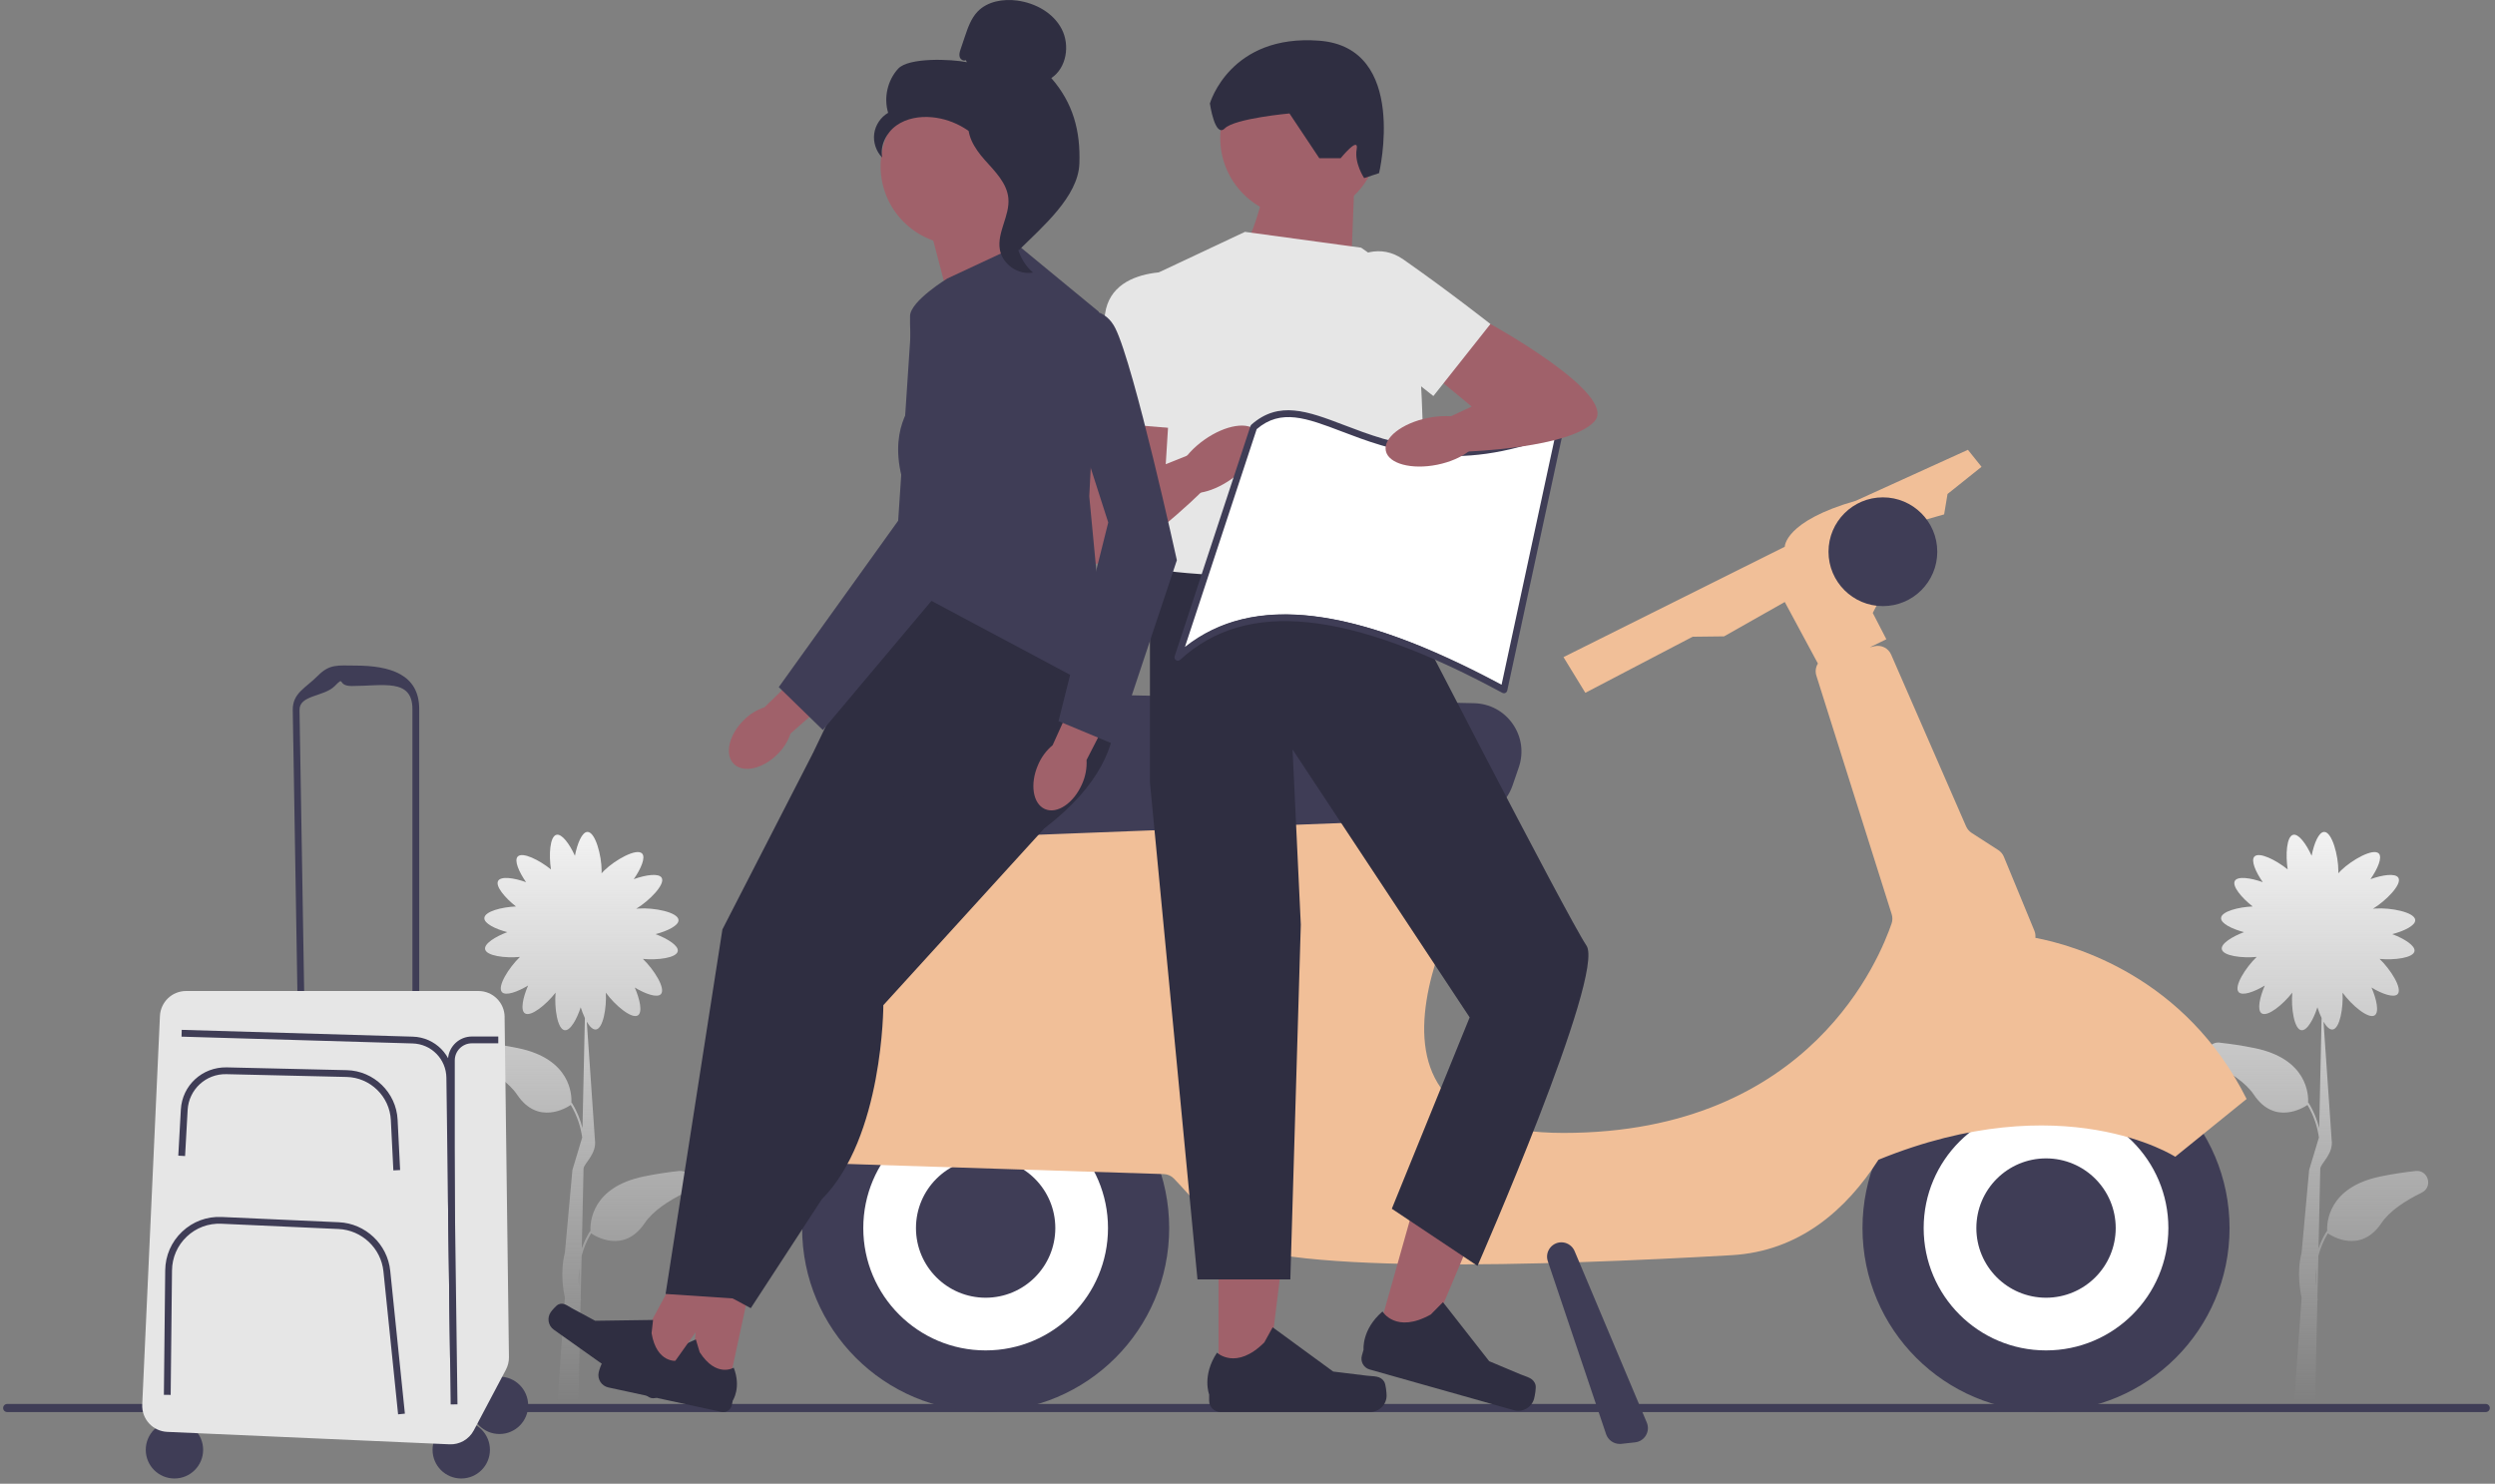 <svg width="301" height="179" viewBox="0 0 301 179" fill="none" xmlns="http://www.w3.org/2000/svg">
<rect x="0" y="0" width="301" height="179" fill="#808080" stroke="none"/>
<g clip-path="url(#clip0_907_564)">
<path d="M267.788 125.79C269.084 125.93 270.498 126.139 272.003 126.446C278.379 127.746 278.514 132.076 278.457 133.068L278.502 133.039C279.142 134.068 279.544 135.11 279.79 136.09L280.081 122.817C279.892 122.424 279.72 121.977 279.576 121.522C279.101 122.994 278.318 124.38 277.641 124.289C276.764 124.171 276.382 121.587 276.546 119.755C275.431 121.19 273.553 122.727 272.844 122.252C272.278 121.874 272.614 120.316 273.229 118.898C271.942 119.673 270.515 120.181 270.072 119.689C269.469 119.017 270.917 116.725 272.249 115.445C270.466 115.613 268.194 115.326 268.042 114.515C267.919 113.846 269.273 113.002 270.72 112.456C269.268 112.075 267.907 111.407 267.952 110.746C268.006 109.963 270.023 109.434 271.765 109.357C270.453 108.331 269.248 106.909 269.617 106.269C269.957 105.679 271.532 105.908 272.987 106.429C272.126 105.199 271.519 103.809 271.983 103.333C272.557 102.743 274.595 103.764 275.989 104.891C275.718 103.132 275.853 100.914 276.645 100.713C277.305 100.545 278.24 101.837 278.879 103.243C279.162 101.767 279.736 100.365 280.396 100.365C281.339 100.365 282.102 103.206 282.102 105.059C282.102 105.166 282.102 105.264 282.094 105.359C282.188 105.248 282.299 105.133 282.422 105.014C283.75 103.723 286.321 102.292 286.981 102.968C287.441 103.444 286.838 104.83 285.977 106.064C287.432 105.543 289.011 105.314 289.347 105.904C289.802 106.695 287.855 108.676 286.272 109.635C286.366 109.623 286.469 109.615 286.575 109.607C288.425 109.48 291.311 110.049 291.377 110.988C291.422 111.649 290.065 112.317 288.609 112.698C290.056 113.243 291.405 114.088 291.287 114.756C291.139 115.568 288.867 115.855 287.08 115.687C288.412 116.966 289.86 119.259 289.257 119.931C288.814 120.423 287.387 119.915 286.1 119.14C286.719 120.558 287.051 122.116 286.485 122.494C285.739 122.994 283.685 121.251 282.606 119.755C282.717 121.587 282.278 124.105 281.409 124.203C281.044 124.244 280.659 123.855 280.31 123.26L281.294 137.525C281.524 139.186 280.052 140.272 279.921 140.953L279.708 150.613C279.949 149.924 280.269 149.219 280.708 148.522L280.753 148.55C280.696 147.558 280.831 143.228 287.207 141.929C288.712 141.621 290.126 141.412 291.422 141.273C292.951 141.109 293.55 143.204 292.168 143.88C290.167 144.86 288.285 146.094 287.301 147.554C284.792 151.289 281.327 149.133 280.831 148.796C280.282 149.715 279.921 150.637 279.691 151.515L279.576 156.644C279.605 156.767 279.621 156.833 279.626 156.837L279.572 156.853L279.298 169.269L276.764 169.248L277.67 156.558C277.518 155.873 277.051 153.54 277.67 151.121L278.576 141.15L279.757 137.23C279.585 136.016 279.187 134.655 278.375 133.306C277.883 133.642 274.414 135.803 271.905 132.063C270.925 130.604 269.039 129.37 267.038 128.39C265.656 127.713 266.251 125.618 267.784 125.782L267.788 125.79ZM279.363 155.164L279.412 152.991C279.318 153.811 279.322 154.553 279.363 155.164Z" fill="url(#paint0_linear_907_564)"/>
<path d="M300.377 169.868C300.377 170.138 300.16 170.356 299.889 170.356H0.865C0.594 170.356 0.377 170.138 0.377 169.868C0.377 169.597 0.594 169.38 0.865 169.38H299.889C300.16 169.38 300.377 169.597 300.377 169.868Z" fill="#3F3D56"/>
<path d="M118.91 170.298C106.681 170.298 96.769 160.385 96.769 148.157C96.769 135.929 106.681 126.016 118.91 126.016C131.138 126.016 141.051 135.929 141.051 148.157C141.051 160.385 131.138 170.298 118.91 170.298Z" fill="#3F3D56"/>
<path d="M118.909 162.918C110.757 162.918 104.148 156.309 104.148 148.157C104.148 140.005 110.757 133.396 118.909 133.396C127.061 133.396 133.67 140.005 133.67 148.157C133.67 156.309 127.061 162.918 118.909 162.918Z" fill="white"/>
<path d="M118.909 156.562C114.267 156.562 110.504 152.799 110.504 148.157C110.504 143.515 114.267 139.751 118.909 139.751C123.551 139.751 127.314 143.515 127.314 148.157C127.314 152.799 123.551 156.562 118.909 156.562Z" fill="#3F3D56"/>
<path d="M246.835 170.298C234.607 170.298 224.694 160.385 224.694 148.157C224.694 135.929 234.607 126.016 246.835 126.016C259.064 126.016 268.977 135.929 268.977 148.157C268.977 160.385 259.064 170.298 246.835 170.298Z" fill="#3F3D56"/>
<path d="M246.835 162.918C238.683 162.918 232.074 156.309 232.074 148.157C232.074 140.005 238.683 133.396 246.835 133.396C254.987 133.396 261.596 140.005 261.596 148.157C261.596 156.309 254.987 162.918 246.835 162.918Z" fill="white"/>
<path d="M88.621 137.627C91.503 130.358 101.582 108.147 119.532 100.795C119.672 100.738 119.815 100.701 119.963 100.68L177.534 92.435C178.481 92.3 179.367 92.948 179.518 93.895L180.527 100.127C180.597 100.553 180.507 100.992 180.273 101.357C177.349 105.892 158.612 136.68 188.617 136.68C218.622 136.68 226.892 115.208 228.204 111.415C228.327 111.058 228.331 110.673 228.221 110.312L219.127 81.508C218.967 80.995 219.053 80.471 219.315 80.052L215.317 72.627L207.994 76.772L204.202 76.817L191.257 83.583L188.621 79.277L215.317 65.96C215.317 65.96 215.272 62.877 223.883 60.416L237.413 54.266L239.054 56.316L234.953 59.596L234.543 62.056L231.673 62.877L225.933 73.947L227.573 77.121L225.58 78.092L226.15 77.961C226.974 77.773 227.815 78.199 228.151 78.974L237.196 99.705C237.336 100.02 237.565 100.291 237.856 100.48L241.079 102.558C241.378 102.751 241.616 103.034 241.751 103.366L245.433 112.292C245.548 112.571 245.581 112.862 245.552 113.145C250.14 114.014 263.626 117.77 271.035 132.584L262.425 139.555C262.425 139.555 248.927 130.821 226.622 139.915C222.743 145.951 217.089 150.957 208.921 151.429C187.391 152.675 151.719 153.905 147.619 148.985C144.618 145.381 142.531 143.134 141.624 142.187C141.305 141.855 140.87 141.662 140.411 141.646L90.204 140.042C88.986 140.006 88.178 138.767 88.625 137.636L88.621 137.627Z" fill="#F1BF98"/>
<path d="M227.155 73.123C223.531 73.123 220.594 70.186 220.594 66.563C220.594 62.94 223.531 60.002 227.155 60.002C230.778 60.002 233.715 62.94 233.715 66.563C233.715 70.186 230.778 73.123 227.155 73.123Z" fill="#3F3D56"/>
<path d="M122.095 100.824C122.173 100.824 122.25 100.824 122.328 100.82L177.181 98.696C179.608 98.602 181.687 97.056 182.478 94.76L183.229 92.574C183.84 90.795 183.573 88.884 182.499 87.338C181.421 85.793 179.723 84.882 177.841 84.837L121.168 83.533C119.413 83.492 117.724 84.243 116.58 85.596C115.436 86.949 114.968 88.72 115.301 90.463L116.371 96.072C116.9 98.856 119.29 100.82 122.099 100.82L122.095 100.824Z" fill="#3F3D56"/>
<path d="M246.837 156.562C242.195 156.562 238.431 152.799 238.431 148.157C238.431 143.515 242.195 139.751 246.837 139.751C251.479 139.751 255.242 143.515 255.242 148.157C255.242 152.799 251.479 156.562 246.837 156.562Z" fill="#3F3D56"/>
<path d="M100.057 124.228C101.369 124.228 102.62 123.527 103.288 122.317L107.442 114.797C108.102 113.604 108.061 112.206 107.339 111.054C106.618 109.898 105.371 109.25 104.018 109.324L96.478 109.709C95.076 109.783 93.813 110.664 93.263 111.96L91.061 117.167C90.66 118.123 90.668 119.164 91.09 120.111C91.513 121.054 92.283 121.764 93.259 122.1L98.844 124.027C99.241 124.166 99.651 124.232 100.053 124.232L100.057 124.228Z" fill="#3F3D56"/>
<path d="M195.406 174.205C195.467 174.205 195.533 174.205 195.595 174.193L197.267 174.008C197.813 173.947 198.288 173.639 198.567 173.164C198.846 172.688 198.883 172.126 198.67 171.618L189.961 150.936C189.723 150.371 189.194 149.969 188.583 149.891C187.989 149.817 187.411 150.051 187.029 150.514C186.652 150.977 186.537 151.592 186.73 152.158L193.762 173.024C194 173.729 194.672 174.201 195.402 174.201L195.406 174.205Z" fill="#3F3D56"/>
<path d="M150.194 29.882C150.194 29.882 153.38 23.51 152.745 17.778L163.348 23.273L162.938 33.703L150.194 29.882Z" fill="#A0616A"/>
<path d="M156.776 26.216C151.493 26.216 147.21 21.934 147.21 16.651C147.21 11.368 151.493 7.085 156.776 7.085C162.059 7.085 166.342 11.368 166.342 16.651C166.342 21.934 162.059 26.216 156.776 26.216Z" fill="#A0616A"/>
<path d="M147.007 166.85H152.845L155.621 144.335H147.007V166.85Z" fill="#A0616A"/>
<path d="M167.002 166.714C167.183 167.022 167.281 168.01 167.281 168.363C167.281 169.457 166.396 170.343 165.301 170.343H147.227C146.481 170.343 145.874 169.736 145.874 168.99V168.236C145.874 168.236 144.98 165.972 146.821 163.188C146.821 163.188 149.109 165.369 152.529 161.954L153.537 160.129L160.836 165.468L164.883 165.964C165.768 166.075 166.551 165.948 167.007 166.714H167.002Z" fill="#2F2E41"/>
<path d="M164.213 29.882L150.194 27.972L139.362 33.068L138.726 72.57C138.726 72.57 165.369 75.755 169.568 71.614C173.767 67.473 170.581 34.343 170.581 34.343L164.209 29.882H164.213Z" fill="#E6E6E6"/>
<path d="M159.169 19.086H161.74C161.74 19.086 163.971 16.339 163.671 18.012C163.372 19.685 164.573 21.485 164.573 21.485L166.373 20.886C166.373 20.886 169.973 5.744 159.169 4.912C148.365 4.08 145.963 12.485 145.963 12.485C145.963 12.485 146.561 16.688 147.763 15.486C148.964 14.285 155.565 13.686 155.565 13.686L159.165 19.09L159.169 19.086Z" fill="#2F2E41"/>
<path d="M165.971 161.79L171.584 163.373L180.375 142.466L172.084 140.125L165.971 161.79Z" fill="#A0616A"/>
<path d="M185.25 167.095C185.341 167.44 185.164 168.416 185.07 168.76C184.775 169.814 183.68 170.425 182.626 170.13L165.233 165.218C164.516 165.017 164.097 164.266 164.298 163.549L164.503 162.823C164.503 162.823 164.257 160.404 166.787 158.223C166.787 158.223 168.394 160.945 172.614 158.583L174.081 157.099L179.654 164.217L183.409 165.796C184.229 166.14 185.021 166.234 185.25 167.095Z" fill="#2F2E41"/>
<path d="M140.641 68.748L138.73 74.529V94.395L144.466 154.356H155.668L156.931 111.554L155.934 90.414L177.301 122.74L167.911 145.828L178.248 152.72C178.248 152.72 193.706 117.495 191.393 114.08C189.081 110.669 168.366 70.376 168.366 70.376C168.366 70.376 140.649 69.388 140.649 68.752L140.641 68.748Z" fill="#2F2E41"/>
<path d="M134.905 45.812L131.825 50.855C131.825 50.855 127.471 67.969 131.825 68.039C136.18 68.109 144.971 59.318 144.971 59.318L143.823 54.73L140.637 56.005L141.272 45.812H134.901H134.905Z" fill="#A0616A"/>
<path d="M144.463 32.99C144.463 32.99 134.27 31.195 133.314 37.866C132.359 44.537 131.826 50.859 131.826 50.859L142.872 51.773L144.463 32.99Z" fill="#E6E6E6"/>
<path d="M142.248 58.759C141.326 57.465 142.676 54.921 145.264 53.078C147.852 51.234 150.697 50.79 151.619 52.085C152.541 53.38 151.191 55.923 148.603 57.767C146.016 59.61 143.17 60.054 142.248 58.759Z" fill="#A0616A"/>
<path d="M58.269 125.79C59.564 125.93 60.979 126.139 62.484 126.446C68.859 127.746 68.995 132.076 68.937 133.068L68.983 133.039C69.622 134.068 70.024 135.11 70.27 136.09L70.561 122.817C70.373 122.424 70.2 121.977 70.057 121.522C69.581 122.994 68.798 124.38 68.121 124.289C67.244 124.171 66.863 121.587 67.027 119.755C65.912 121.19 64.034 122.727 63.324 122.252C62.758 121.874 63.095 120.316 63.71 118.898C62.422 119.673 60.995 120.181 60.553 119.689C59.95 119.017 61.397 116.725 62.73 115.445C60.946 115.613 58.675 115.326 58.523 114.515C58.4 113.846 59.753 113.002 61.2 112.456C59.749 112.075 58.388 111.407 58.433 110.746C58.486 109.963 60.503 109.434 62.246 109.357C60.934 108.331 59.728 106.909 60.097 106.269C60.438 105.679 62.012 105.908 63.468 106.429C62.607 105.199 62 103.809 62.463 103.333C63.037 102.743 65.075 103.764 66.469 104.891C66.198 103.132 66.334 100.914 67.125 100.713C67.785 100.545 68.72 101.837 69.36 103.243C69.643 101.767 70.217 100.365 70.877 100.365C71.82 100.365 72.582 103.206 72.582 105.059C72.582 105.166 72.582 105.264 72.574 105.359C72.669 105.248 72.779 105.133 72.902 105.014C74.231 103.723 76.802 102.292 77.462 102.968C77.921 103.444 77.318 104.83 76.457 106.064C77.913 105.543 79.491 105.314 79.828 105.904C80.283 106.695 78.335 108.676 76.752 109.635C76.847 109.623 76.949 109.615 77.056 109.607C78.905 109.48 81.792 110.049 81.857 110.988C81.902 111.649 80.545 112.317 79.09 112.698C80.537 113.243 81.886 114.088 81.767 114.756C81.619 115.568 79.348 115.855 77.56 115.687C78.893 116.966 80.34 119.259 79.737 119.931C79.295 120.423 77.868 119.915 76.58 119.14C77.199 120.558 77.531 122.116 76.966 122.494C76.219 122.994 74.165 121.251 73.087 119.755C73.198 121.587 72.759 124.105 71.89 124.203C71.525 124.244 71.139 123.855 70.791 123.26L71.775 137.525C72.004 139.186 70.532 140.272 70.401 140.953L70.188 150.613C70.43 149.924 70.75 149.219 71.189 148.522L71.234 148.55C71.176 147.558 71.311 143.228 77.687 141.929C79.192 141.621 80.607 141.412 81.902 141.273C83.432 141.109 84.03 143.204 82.648 143.88C80.648 144.86 78.766 146.094 77.782 147.554C75.272 151.289 71.808 149.133 71.311 148.796C70.762 149.715 70.401 150.637 70.172 151.515L70.057 156.644C70.085 156.767 70.102 156.833 70.106 156.837L70.053 156.853L69.778 169.269L67.244 169.248L68.15 156.558C67.999 155.873 67.531 153.54 68.15 151.121L69.056 141.15L70.237 137.23C70.065 136.016 69.667 134.655 68.856 133.306C68.363 133.642 64.895 135.803 62.385 132.063C61.405 130.604 59.519 129.37 57.518 128.39C56.137 127.713 56.731 125.618 58.265 125.782L58.269 125.79ZM69.844 155.164L69.893 152.991C69.799 153.811 69.803 154.553 69.844 155.164Z" fill="url(#paint1_linear_907_564)"/>
<path d="M87.778 167.727L83.37 166.776L84.948 149.333L91.447 150.736L87.778 167.727Z" fill="#A0616A"/>
<path d="M72.705 164.369C72.517 164.57 72.283 165.3 72.226 165.57C72.045 166.395 72.57 167.211 73.398 167.387L87.04 170.335C87.601 170.458 88.159 170.097 88.282 169.535L88.405 168.965C88.405 168.965 89.451 167.403 88.516 165.001C88.516 165.001 86.433 166.276 84.411 163.135L83.948 161.593L77.568 164.431L74.436 164.148C73.751 164.086 73.177 163.861 72.709 164.369H72.705Z" fill="#2F2E41"/>
<path d="M79.897 166.395L76.223 163.787L84.534 148.37L89.959 152.216L79.897 166.395Z" fill="#A0616A"/>
<path d="M67.363 157.374C67.113 157.485 66.609 158.063 66.453 158.288C65.965 158.977 66.125 159.933 66.814 160.421L78.196 168.498C78.668 168.83 79.315 168.719 79.652 168.252L79.988 167.776C79.988 167.776 81.562 166.751 81.648 164.172C81.648 164.172 79.233 164.525 78.606 160.843L78.787 159.244L71.804 159.342L69.032 157.85C68.425 157.522 67.987 157.091 67.359 157.374H67.363Z" fill="#2F2E41"/>
<path d="M132.844 80.147C132.844 80.147 139.695 89.463 125.992 99.939L98.008 90.996L108.005 70.15L116.857 65.296L132.848 80.143L132.844 80.147Z" fill="#2F2E41"/>
<path d="M98.002 91L87.153 112.128L80.298 156.107L88.863 156.677L97.433 114.986L112.566 92.427L102 87.572" fill="#2F2E41"/>
<path d="M125.986 93.304V99.943L106.568 121.268C106.568 121.268 106.568 137.259 99.142 144.684L90.577 157.821L83.151 153.824L94.001 115.56L113.419 90.43L125.982 93.304H125.986Z" fill="#2F2E41"/>
<path d="M112.191 27.5L115.848 41.445L129.793 38.702C129.793 38.702 120.063 28.668 121.433 24.097L112.187 27.5H112.191Z" fill="#A0616A"/>
<path d="M122.846 29.604L114.281 33.601C114.281 33.601 109.873 36.295 109.791 38.091C109.709 39.887 110.283 48.452 110.283 48.452C110.283 48.452 106.855 51.88 109.139 58.731L107.995 70.155L133.695 83.862L131.411 59.875L132.555 37.603L122.846 29.608V29.604Z" fill="#3F3D56"/>
<path d="M130.535 94.6C129.53 96.9 127.529 98.249 126.065 97.609C124.602 96.97 124.228 94.588 125.229 92.287C125.618 91.361 126.221 90.545 126.992 89.901L131.367 80.204L135.873 82.353L131.084 91.685C131.137 92.685 130.949 93.686 130.535 94.6Z" fill="#A0616A"/>
<path d="M125.988 39.03C125.988 39.03 132.269 35.032 134.553 39.6C136.837 44.167 141.979 67.584 141.979 67.584L134.553 89.856L127.702 87.002L133.7 63.032L125.992 39.03H125.988Z" fill="#3F3D56"/>
<path d="M93.788 91.004C92.009 92.775 89.651 93.292 88.523 92.156C87.396 91.02 87.929 88.671 89.708 86.9C90.409 86.182 91.275 85.645 92.226 85.329L99.865 77.924L103.264 81.582L95.375 88.491C95.055 89.442 94.51 90.303 93.788 91V91.004Z" fill="#A0616A"/>
<path d="M110.034 37.664C110.034 37.664 120.986 37.217 121.429 42.306C121.867 47.394 114.38 70.101 114.38 70.101L99.271 88.072L93.953 82.894L108.357 62.819L110.03 37.664H110.034Z" fill="#3F3D56"/>
<path d="M142.1 78.896L151.248 51.125C158.645 44.61 166.669 60.302 188.207 51.404L181.433 82.816C165.147 74.013 151.133 70.564 142.1 78.896Z" fill="white"/>
<path d="M181.434 83.636C181.492 83.636 181.553 83.624 181.606 83.599C181.725 83.546 181.807 83.439 181.836 83.312L188.61 51.9C188.642 51.753 188.589 51.597 188.47 51.499C188.351 51.4 188.191 51.376 188.052 51.433C175.817 56.484 167.92 53.479 162.151 51.281C157.768 49.612 154.307 48.292 150.978 51.224C150.925 51.273 150.884 51.335 150.859 51.404L141.711 79.175C141.654 79.351 141.724 79.548 141.88 79.647C142.035 79.749 142.244 79.728 142.38 79.601C150.318 72.278 162.668 73.541 181.237 83.583C181.299 83.615 181.365 83.632 181.434 83.632V83.636ZM187.646 52.483L181.151 82.607C163.332 73.066 151.126 71.594 142.954 78.043L151.609 51.773C154.541 49.264 157.62 50.437 161.864 52.052C167.645 54.254 175.522 57.255 187.646 52.487V52.483Z" fill="#3F3D56"/>
<path d="M174.022 37.894L179.811 39.091C179.811 39.091 195.286 47.607 192.358 50.834C189.435 54.061 177.007 54.475 177.007 54.475L174.44 50.502L177.548 49.047L169.667 42.548L174.022 37.894Z" fill="#A0616A"/>
<path d="M158.129 36.111C158.129 36.111 163.783 27.439 169.306 31.301C174.829 35.164 179.807 39.092 179.807 39.092L172.926 47.78L158.125 36.111H158.129Z" fill="#E6E6E6"/>
<path d="M167.186 54.385C166.87 52.827 169.139 51.053 172.253 50.423C175.367 49.793 178.147 50.545 178.462 52.103C178.778 53.661 176.509 55.435 173.395 56.065C170.281 56.695 167.501 55.943 167.186 54.385Z" fill="#A0616A"/>
<path d="M60.256 173.004C58.345 173.004 56.796 171.455 56.796 169.544C56.796 167.632 58.345 166.083 60.256 166.083C62.167 166.083 63.717 167.632 63.717 169.544C63.717 171.455 62.167 173.004 60.256 173.004Z" fill="#3F3D56"/>
<path d="M55.645 178.371C53.734 178.371 52.184 176.822 52.184 174.911C52.184 173 53.734 171.45 55.645 171.45C57.556 171.45 59.105 173 59.105 174.911C59.105 176.822 57.556 178.371 55.645 178.371Z" fill="#3F3D56"/>
<path d="M21.045 178.371C19.134 178.371 17.585 176.822 17.585 174.911C17.585 173 19.134 171.45 21.045 171.45C22.956 171.45 24.506 173 24.506 174.911C24.506 176.822 22.956 178.371 21.045 178.371Z" fill="#3F3D56"/>
<path d="M50.576 123.125V85.547C50.576 81.34 47.058 80.298 42.851 80.298C40.789 80.298 39.788 80.061 38.341 81.528C36.894 82.996 35.286 83.607 35.319 85.67L35.926 122.543L50.58 123.121L50.576 123.125ZM42.441 82.763C46.197 82.763 49.756 81.795 49.756 85.551V122.276L36.73 121.76L36.135 85.662C36.106 83.82 39.099 84.075 40.387 82.763C41.678 81.451 40.596 82.763 42.437 82.763H42.441Z" fill="#3F3D56"/>
<path d="M60.875 122.67L61.4 163.726C61.408 164.254 61.281 164.775 61.035 165.243L57.156 172.57C56.586 173.648 55.447 174.3 54.229 174.247L20.172 172.746C18.43 172.668 17.081 171.192 17.159 169.449L19.295 122.572C19.373 120.887 20.759 119.558 22.448 119.558H57.722C59.448 119.558 60.855 120.948 60.879 122.674L60.875 122.67Z" fill="#E6E6E6"/>
<path d="M47.451 141.199L48.272 141.158L47.968 135.082C47.804 131.81 45.11 129.185 41.834 129.108L27.332 128.771C24.404 128.722 21.977 130.94 21.817 133.868L21.509 139.424L22.329 139.469L22.637 133.913C22.776 131.432 24.847 129.53 27.315 129.591L41.818 129.928C44.667 129.993 47.009 132.277 47.152 135.123L47.456 141.199H47.451Z" fill="#3F3D56"/>
<path d="M48.03 170.63L48.846 170.548L47.078 153.303C46.751 150.113 44.09 147.599 40.887 147.456L26.741 146.82C24.958 146.738 23.265 147.37 21.969 148.595C20.673 149.821 19.951 151.478 19.931 153.262L19.771 168.276L20.591 168.285L20.751 153.27C20.767 151.712 21.399 150.264 22.531 149.19C23.662 148.116 25.151 147.566 26.701 147.636L40.846 148.272C43.647 148.399 45.971 150.592 46.258 153.38L48.026 170.626L48.03 170.63Z" fill="#3F3D56"/>
<path d="M54.369 169.437L55.19 169.425L54.673 130.014C54.636 127.32 52.5 125.147 49.806 125.065L21.924 124.245L21.9 125.065L49.781 125.885C52.036 125.95 53.824 127.767 53.853 130.022L54.369 169.433V169.437Z" fill="#3F3D56"/>
<path d="M54.295 163.824H54.865V127.931C54.865 126.795 55.788 125.868 56.927 125.868H60.113V125.048H56.927C55.423 125.048 54.184 126.209 54.057 127.677C54.049 127.759 54.045 127.845 54.045 127.931V144.926L54.295 163.824Z" fill="#3F3D56"/>
<path d="M106.236 20.046C106.236 25.302 110.496 29.562 115.753 29.562C121.009 29.562 125.27 25.302 125.27 20.046C125.27 14.789 121.009 10.529 115.753 10.529C110.496 10.529 106.236 14.789 106.236 20.046Z" fill="#A0616A"/>
<path d="M116.511 7.253C116.236 7.413 115.867 7.171 115.777 6.864C115.687 6.556 115.793 6.232 115.892 5.929C116.064 5.421 116.232 4.916 116.404 4.408C116.769 3.329 117.155 2.214 117.942 1.394C119.131 0.156 121.025 -0.16 122.727 0.07C124.912 0.365 127.069 1.546 128.086 3.506C129.103 5.466 128.668 8.196 126.831 9.418C129.451 12.42 130.361 15.765 130.218 19.743C130.074 23.724 125.736 27.385 122.907 30.19C122.276 29.809 121.702 28.013 122.05 27.361C122.399 26.709 121.899 25.954 122.329 25.352C122.76 24.753 123.121 25.708 122.686 25.11C122.411 24.733 123.481 23.867 123.075 23.642C121.103 22.551 120.447 20.091 119.209 18.209C117.712 15.938 115.158 14.4 112.448 14.146C110.955 14.006 109.381 14.261 108.159 15.126C106.937 15.991 106.146 17.537 106.429 19.009C105.695 18.262 105.33 17.172 105.465 16.134C105.604 15.097 106.24 14.138 107.146 13.609C106.597 11.792 107.068 9.701 108.343 8.299C109.619 6.893 114.789 7.134 116.65 7.503L116.507 7.257L116.511 7.253Z" fill="#2F2E41"/>
<path d="M116.798 14.199C119.262 14.466 121.042 16.602 122.546 18.574C123.412 19.71 124.322 20.965 124.297 22.395C124.277 23.839 123.309 25.081 122.846 26.447C122.091 28.685 122.825 31.346 124.621 32.88C122.846 33.216 120.927 31.887 120.623 30.104C120.267 28.033 121.837 26.032 121.653 23.937C121.489 22.092 120.033 20.673 118.799 19.292C117.561 17.91 116.4 16.081 116.97 14.318L116.798 14.199Z" fill="#2F2E41"/>
</g>
<defs>
<linearGradient id="paint0_linear_907_564" x1="279.602" y1="100.365" x2="279.602" y2="169.269" gradientUnits="userSpaceOnUse">
<stop stop-color="#F2F2F2"/>
<stop offset="1" stop-color="#F2F2F2" stop-opacity="0"/>
</linearGradient>
<linearGradient id="paint1_linear_907_564" x1="70.083" y1="100.365" x2="70.083" y2="169.269" gradientUnits="userSpaceOnUse">
<stop stop-color="#F2F2F2"/>
<stop offset="1" stop-color="#F2F2F2" stop-opacity="0"/>
</linearGradient>
<clipPath id="clip0_907_564">
<rect width="300" height="178.371" fill="white" transform="matrix(-1 0 0 1 300.377 0)"/>
</clipPath>
</defs>
</svg>
